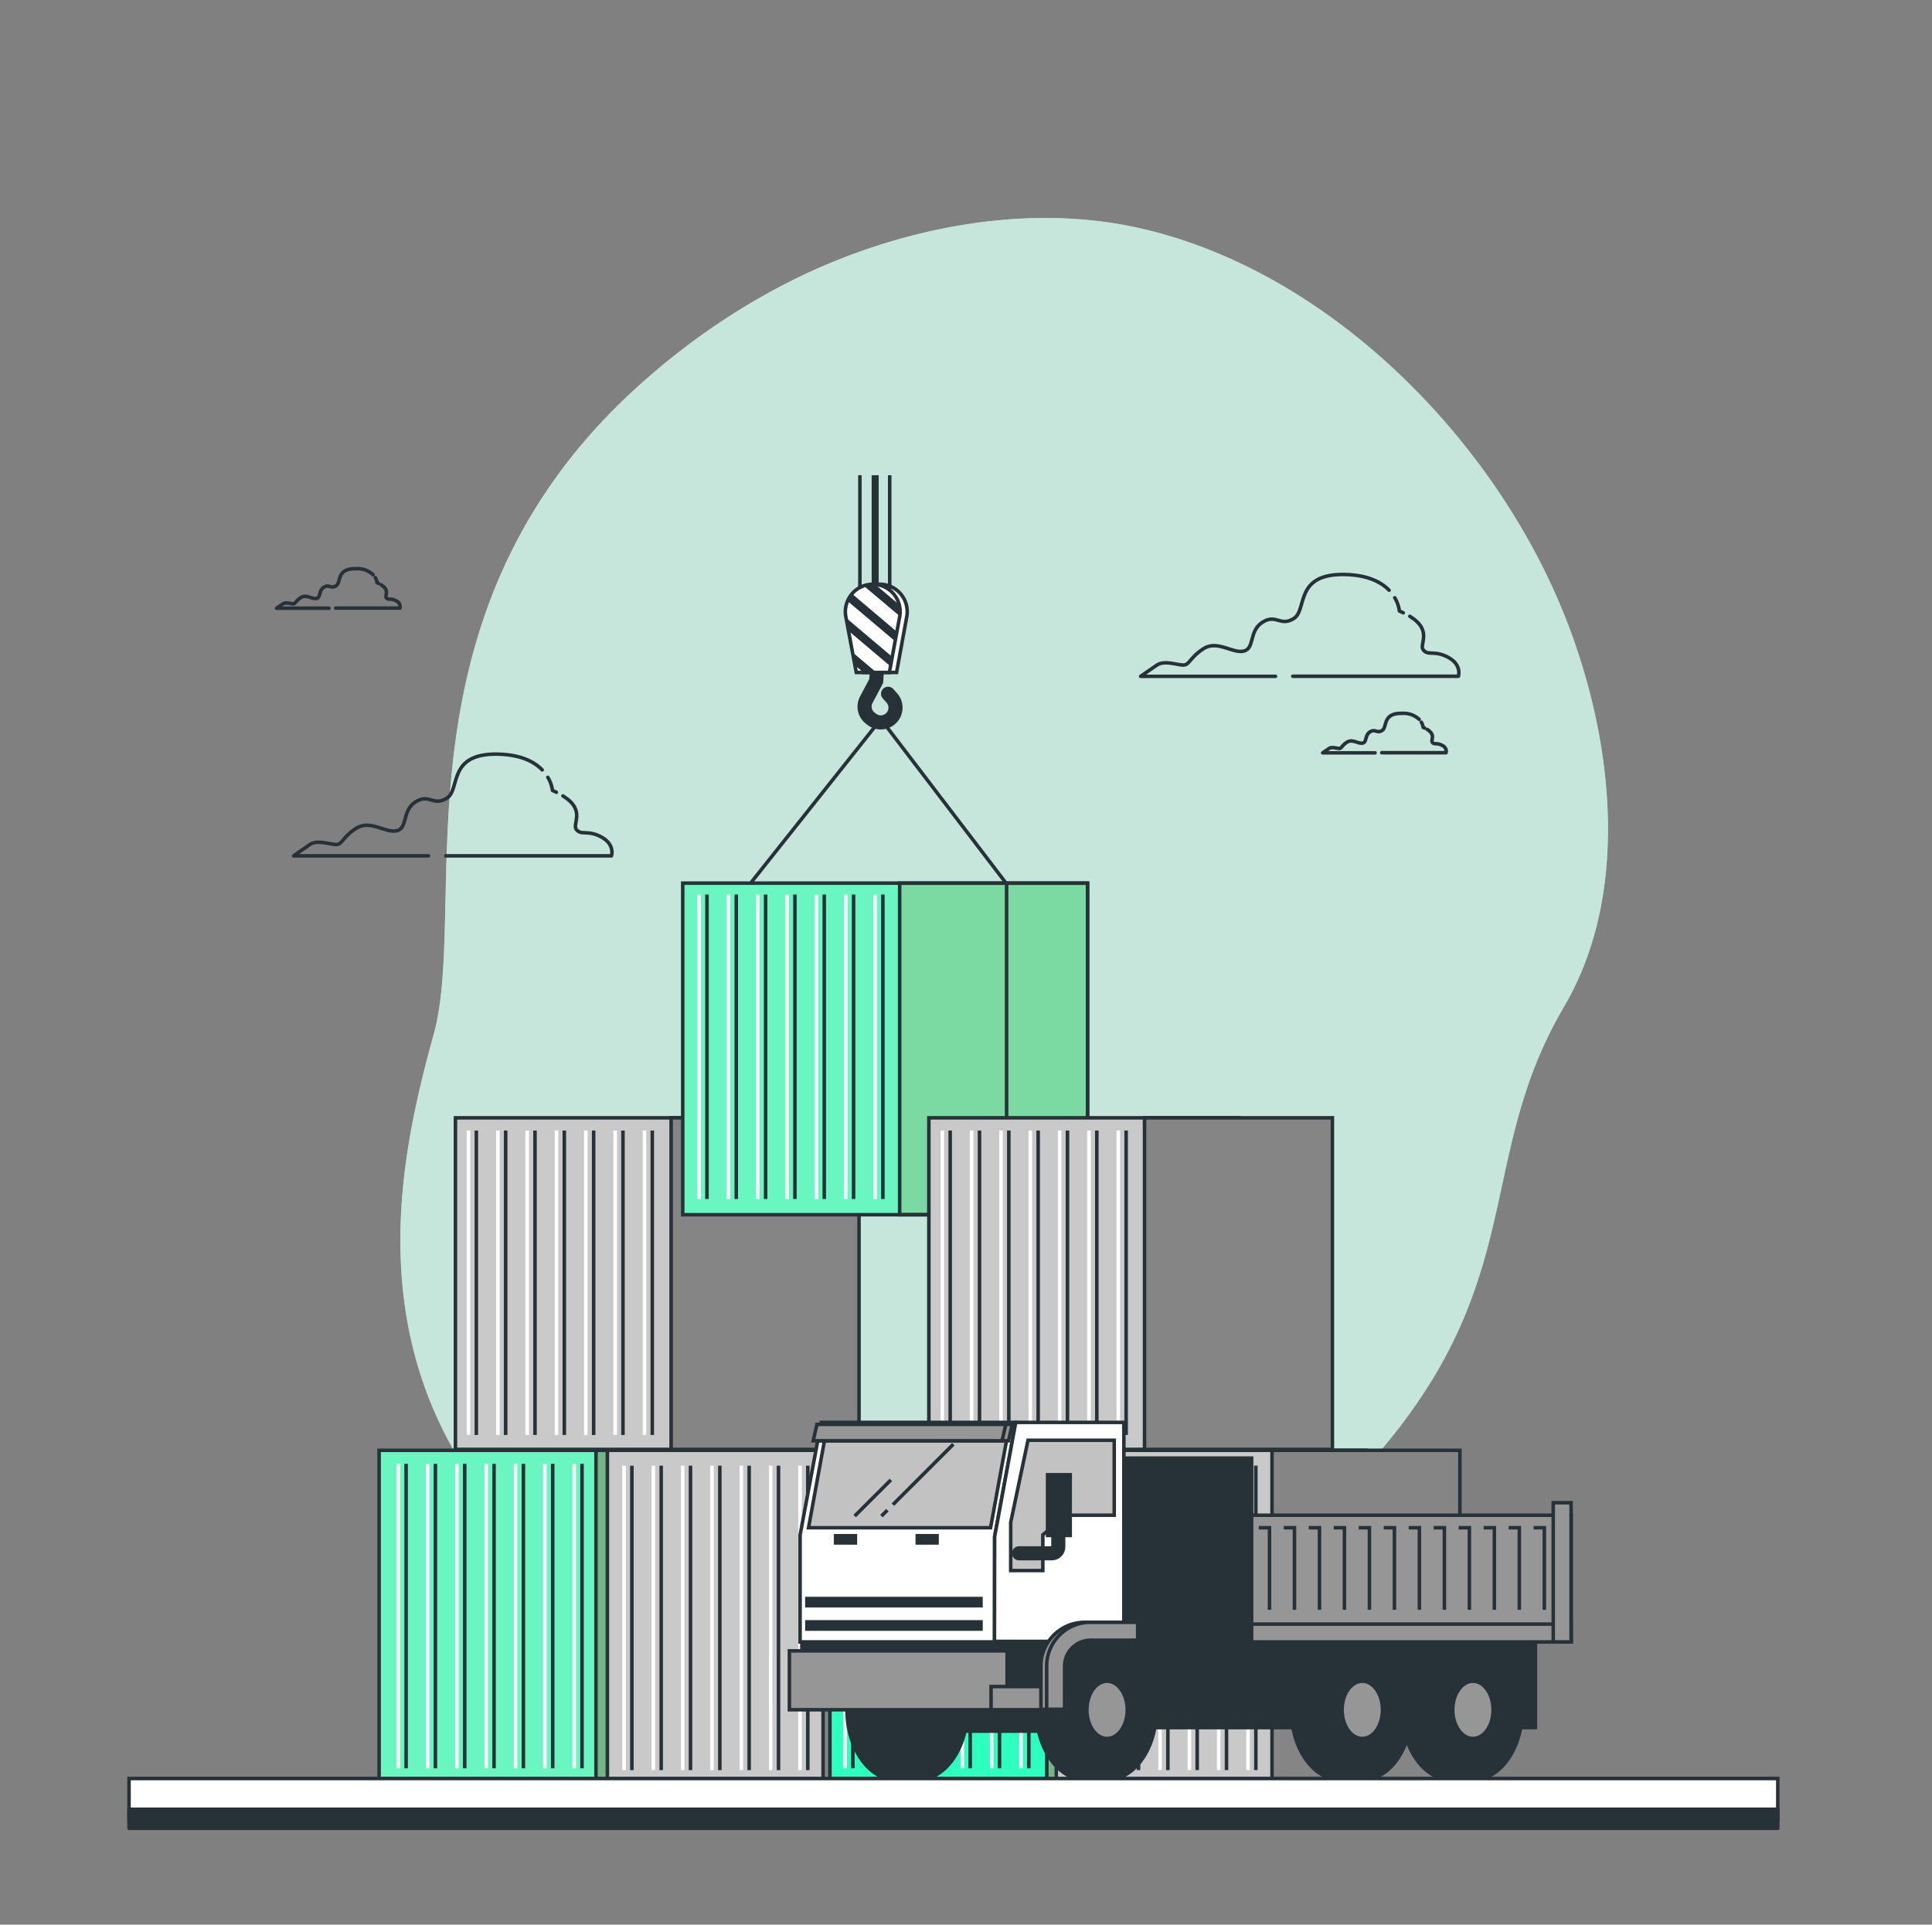 <svg xmlns="http://www.w3.org/2000/svg" width="548.331" height="546.249" viewBox="0 0 548.331 546.249"><rect x="0" y="0" width="548.331" height="546.249" fill="#808080" stroke="none"/><g id="Group_633" data-name="Group 633" transform="translate(-786 -1143.643)"><g id="Fitting_piece-bro" data-name="Fitting piece-bro" transform="translate(786 1143.643)"><g id="freepik--background-simple--inject-2" transform="translate(0 278.473) rotate(-43)" opacity="0.801"><path id="Path_6864" data-name="Path 6864" d="M386.836,71.416q-2.012-3.4-4.245-6.706c-19.669-29.16-53.523-49.1-86.843-58.074A196.761,196.761,0,0,0,251,.107C152.012-3.288,112.58,74.769,79.863,94.9S-3.194,149.4.159,221.544,55.533,361.614,156.205,365.858,263.592,324.729,319.8,308c37.2-11.1,63.668-48.608,76.571-83.269C414,177.452,413.169,116.093,386.836,71.416Z" transform="translate(0 0)" fill="#d8fff2"></path><path id="Path_6865" data-name="Path 6865" d="M386.836,71.416q-2.012-3.4-4.245-6.706c-19.669-29.16-53.523-49.1-86.843-58.074A196.761,196.761,0,0,0,251,.107C152.012-3.288,112.58,74.769,79.863,94.9S-3.194,149.4.159,221.544,55.533,361.614,156.205,365.858,263.592,324.729,319.8,308c37.2-11.1,63.668-48.608,76.571-83.269C414,177.452,413.169,116.093,386.836,71.416Z" transform="translate(0 0)" fill="#d8fff2" opacity="0.7"></path></g><g id="freepik--Clouds--inject-2" transform="translate(78.505 161.414)"><path id="Path_6867" data-name="Path 6867" d="M417.709,44.654c-2.156-2.241-5.942-4.3-12.411-4.465-14.618-.357-10.73,10.026-14.618,12.479s-4.992-1.426-8.913,1.07-2.139,7.487-5.34,8.2-7.487-3.234-11.409-.688-3.922,4.635-5.7,4.635-5.348-1.426-7.487,0-4.635,3.209-4.635,3.209h38.277" transform="translate(-101.967 -38.547)" fill="none" stroke="#263238" stroke-linecap="round" stroke-linejoin="round" stroke-width="1"></path><path id="Path_6868" data-name="Path 6868" d="M434.569,52.24c-.348-.17-.713-.34-1.1-.509a9.672,9.672,0,0,0-1.316-3.761" transform="translate(-114.804 -39.724)" fill="none" stroke="#263238" stroke-linecap="round" stroke-linejoin="round" stroke-width="1"></path><path id="Path_6869" data-name="Path 6869" d="M398.05,71.181h47.012s1.07-3.209-2.852-5.348-5.7-.357-7.122-2.139c-1.273-1.587,2.827-5.433-3.812-9.533" transform="translate(-109.651 -40.659)" fill="none" stroke="#263238" stroke-linecap="round" stroke-linejoin="round" stroke-width="1"></path><path id="Path_6870" data-name="Path 6870" d="M134.553,104.714c-2.156-2.241-5.942-4.3-12.411-4.465-14.618-.357-10.7,9.983-14.618,12.479s-4.992-1.426-8.914,1.07-2.139,7.487-5.34,8.2-7.487-3.209-11.443-.739-3.922,4.635-5.7,4.635-5.348-1.426-7.487,0S64,129.12,64,129.12h38.277" transform="translate(-59.178 -47.621)" fill="none" stroke="#263238" stroke-linecap="round" stroke-linejoin="round" stroke-width="1"></path><path id="Path_6871" data-name="Path 6871" d="M151.419,112.245c-.348-.17-.713-.34-1.1-.509A9.67,9.67,0,0,0,149,108" transform="translate(-72.021 -48.794)" fill="none" stroke="#263238" stroke-linecap="round" stroke-linejoin="round" stroke-width="1"></path><path id="Path_6872" data-name="Path 6872" d="M114.9,131.232h47.012s1.07-3.2-2.852-5.34-5.7-.357-7.122-2.139c-1.273-1.587,2.827-5.441-3.812-9.533" transform="translate(-66.869 -49.734)" fill="none" stroke="#263238" stroke-linecap="round" stroke-linejoin="round" stroke-width="1"></path><path id="Path_6873" data-name="Path 6873" d="M85.7,39.957a6.449,6.449,0,0,0-4.822-1.7C75.2,38.124,76.724,42.13,75.2,43.1s-1.936-.552-3.464.416-.849,2.912-2.071,3.183-2.9-1.239-4.431-.272-1.52,1.8-2.216,1.8-2.071-.56-2.9,0-1.8,1.239-1.8,1.239H73.176" transform="translate(-58.32 -38.256)" fill="none" stroke="#263238" stroke-linecap="round" stroke-linejoin="round" stroke-width="1"></path><path id="Path_6874" data-name="Path 6874" d="M92.242,42.885c-.136-.068-.28-.136-.433-.2a3.616,3.616,0,0,0-.509-1.46" transform="translate(-63.303 -38.705)" fill="none" stroke="#263238" stroke-linecap="round" stroke-linejoin="round" stroke-width="1"></path><path id="Path_6875" data-name="Path 6875" d="M78.07,50.244H96.313a1.783,1.783,0,0,0-1.1-2.054c-1.52-.849-2.216-.144-2.767-.849s1.1-2.114-1.477-3.7" transform="translate(-61.304 -39.07)" fill="none" stroke="#263238" stroke-linecap="round" stroke-linejoin="round" stroke-width="1"></path><path id="Path_6876" data-name="Path 6876" d="M435.437,88.317a6.449,6.449,0,0,0-4.822-1.7c-5.671-.136-4.151,3.871-5.671,4.839s-1.935-.552-3.455.416-.849,2.912-2.08,3.183-2.9-1.239-4.431-.272-1.52,1.8-2.216,1.8-2.071-.56-2.9,0-1.8,1.239-1.8,1.239h14.864" transform="translate(-111.164 -45.563)" fill="none" stroke="#263238" stroke-linecap="round" stroke-linejoin="round" stroke-width="1"></path><path id="Path_6877" data-name="Path 6877" d="M441.982,91.245c-.136-.068-.28-.136-.433-.2a3.616,3.616,0,0,0-.509-1.46" transform="translate(-116.147 -46.012)" fill="none" stroke="#263238" stroke-linecap="round" stroke-linejoin="round" stroke-width="1"></path><path id="Path_6878" data-name="Path 6878" d="M427.81,98.6h18.251a1.791,1.791,0,0,0-1.112-2.071c-1.52-.849-2.216-.144-2.767-.849s1.07-2.1-1.477-3.684" transform="translate(-114.148 -46.376)" fill="none" stroke="#263238" stroke-linecap="round" stroke-linejoin="round" stroke-width="1"></path></g><g id="freepik--cargo-1--inject-2" transform="translate(107.589 317.259)"><rect id="Rectangle_1062" data-name="Rectangle 1062" width="87.879" height="94.11" transform="translate(21.673)" fill="#c9c9c9" stroke="#263238" stroke-miterlimit="10" stroke-width="1"></rect><line id="Line_251" data-name="Line 251" y2="86.41" transform="translate(27.606 3.608)" fill="none" stroke="#263238" stroke-miterlimit="10" stroke-width="1"></line><line id="Line_252" data-name="Line 252" y2="86.41" transform="translate(25.391 3.608)" fill="none" stroke="#fff" stroke-miterlimit="10" stroke-width="1"></line><line id="Line_253" data-name="Line 253" y2="86.41" transform="translate(35.926 3.608)" fill="none" stroke="#263238" stroke-miterlimit="10" stroke-width="1"></line><line id="Line_254" data-name="Line 254" y2="86.41" transform="translate(33.71 3.608)" fill="none" stroke="#fff" stroke-miterlimit="10" stroke-width="1"></line><line id="Line_255" data-name="Line 255" y2="86.41" transform="translate(44.253 3.608)" fill="none" stroke="#263238" stroke-miterlimit="10" stroke-width="1"></line><line id="Line_256" data-name="Line 256" y2="86.41" transform="translate(42.029 3.608)" fill="none" stroke="#fff" stroke-miterlimit="10" stroke-width="1"></line><line id="Line_257" data-name="Line 257" y2="86.41" transform="translate(52.573 3.608)" fill="none" stroke="#263238" stroke-miterlimit="10" stroke-width="1"></line><line id="Line_258" data-name="Line 258" y2="86.41" transform="translate(50.357 3.608)" fill="none" stroke="#fff" stroke-miterlimit="10" stroke-width="1"></line><line id="Line_259" data-name="Line 259" y2="86.41" transform="translate(60.9 3.608)" fill="none" stroke="#263238" stroke-miterlimit="10" stroke-width="1"></line><line id="Line_260" data-name="Line 260" y2="86.41" transform="translate(58.676 3.608)" fill="none" stroke="#fff" stroke-miterlimit="10" stroke-width="1"></line><line id="Line_261" data-name="Line 261" y2="86.41" transform="translate(69.22 3.608)" fill="none" stroke="#263238" stroke-miterlimit="10" stroke-width="1"></line><line id="Line_262" data-name="Line 262" y2="86.41" transform="translate(67.004 3.608)" fill="none" stroke="#fff" stroke-miterlimit="10" stroke-width="1"></line><line id="Line_263" data-name="Line 263" y2="86.41" transform="translate(77.539 3.608)" fill="none" stroke="#263238" stroke-miterlimit="10" stroke-width="1"></line><line id="Line_264" data-name="Line 264" y2="86.41" transform="translate(75.323 3.608)" fill="none" stroke="#fff" stroke-miterlimit="10" stroke-width="1"></line><rect id="Rectangle_1063" data-name="Rectangle 1063" width="53.328" height="94.11" transform="translate(82.887)" fill="#858585" stroke="#263238" stroke-miterlimit="10" stroke-width="1"></rect><rect id="Rectangle_1064" data-name="Rectangle 1064" width="87.879" height="94.11" transform="translate(0.348 94.373)" fill="#69f6c1"></rect><rect id="Rectangle_1065" data-name="Rectangle 1065" width="53.328" height="94.11" transform="translate(61.563 94.373)" fill="#92e3a9"></rect><rect id="Rectangle_1066" data-name="Rectangle 1066" width="53.328" height="94.11" transform="translate(61.563 94.373)" opacity="0.2"></rect><rect id="Rectangle_1067" data-name="Rectangle 1067" width="114.891" height="94.11" transform="translate(0 94.373)" fill="none" stroke="#263238" stroke-miterlimit="10" stroke-width="1"></rect><rect id="Rectangle_1068" data-name="Rectangle 1068" width="53.328" height="94.11" transform="translate(61.563 94.373)" fill="none" stroke="#263238" stroke-miterlimit="10" stroke-width="1"></rect><line id="Line_265" data-name="Line 265" y2="86.419" transform="translate(7.666 98.201)" fill="none" stroke="#263238" stroke-miterlimit="10" stroke-width="1"></line><line id="Line_266" data-name="Line 266" y2="86.419" transform="translate(5.45 98.201)" fill="none" stroke="#fff" stroke-miterlimit="10" stroke-width="1"></line><line id="Line_267" data-name="Line 267" y2="86.419" transform="translate(15.985 98.201)" fill="none" stroke="#263238" stroke-miterlimit="10" stroke-width="1"></line><line id="Line_268" data-name="Line 268" y2="86.419" transform="translate(13.769 98.201)" fill="none" stroke="#fff" stroke-miterlimit="10" stroke-width="1"></line><line id="Line_269" data-name="Line 269" y2="86.419" transform="translate(24.313 98.201)" fill="none" stroke="#263238" stroke-miterlimit="10" stroke-width="1"></line><line id="Line_270" data-name="Line 270" y2="86.419" transform="translate(22.089 98.201)" fill="none" stroke="#fff" stroke-miterlimit="10" stroke-width="1"></line><line id="Line_271" data-name="Line 271" y2="86.419" transform="translate(32.632 98.201)" fill="none" stroke="#263238" stroke-miterlimit="10" stroke-width="1"></line><line id="Line_272" data-name="Line 272" y2="86.419" transform="translate(30.416 98.201)" fill="none" stroke="#fff" stroke-miterlimit="10" stroke-width="1"></line><line id="Line_273" data-name="Line 273" y2="86.419" transform="translate(40.96 98.201)" fill="none" stroke="#263238" stroke-miterlimit="10" stroke-width="1"></line><line id="Line_274" data-name="Line 274" y2="86.419" transform="translate(38.736 98.201)" fill="none" stroke="#fff" stroke-miterlimit="10" stroke-width="1"></line><line id="Line_275" data-name="Line 275" y2="86.419" transform="translate(49.279 98.201)" fill="none" stroke="#263238" stroke-miterlimit="10" stroke-width="1"></line><line id="Line_276" data-name="Line 276" y2="86.419" transform="translate(47.063 98.201)" fill="none" stroke="#fff" stroke-miterlimit="10" stroke-width="1"></line><line id="Line_277" data-name="Line 277" y2="86.419" transform="translate(57.598 98.201)" fill="none" stroke="#263238" stroke-miterlimit="10" stroke-width="1"></line><line id="Line_278" data-name="Line 278" y2="86.419" transform="translate(55.383 98.201)" fill="none" stroke="#fff" stroke-miterlimit="10" stroke-width="1"></line><rect id="Rectangle_1069" data-name="Rectangle 1069" width="87.879" height="94.11" transform="translate(64.797 94.373)" fill="#c9c9c9" stroke="#263238" stroke-miterlimit="10" stroke-width="1"></rect><rect id="Rectangle_1070" data-name="Rectangle 1070" width="53.328" height="94.11" transform="translate(126.012 94.373)" fill="#858585" stroke="#263238" stroke-miterlimit="10" stroke-width="1"></rect><line id="Line_279" data-name="Line 279" y2="86.41" transform="translate(71.75 98.736)" fill="none" stroke="#263238" stroke-miterlimit="10" stroke-width="1"></line><line id="Line_280" data-name="Line 280" y2="86.41" transform="translate(69.525 98.736)" fill="none" stroke="#fff" stroke-miterlimit="10" stroke-width="1"></line><line id="Line_281" data-name="Line 281" y2="86.41" transform="translate(80.069 98.736)" fill="none" stroke="#263238" stroke-miterlimit="10" stroke-width="1"></line><line id="Line_282" data-name="Line 282" y2="86.41" transform="translate(77.853 98.736)" fill="none" stroke="#fff" stroke-miterlimit="10" stroke-width="1"></line><line id="Line_283" data-name="Line 283" y2="86.41" transform="translate(88.388 98.736)" fill="none" stroke="#263238" stroke-miterlimit="10" stroke-width="1"></line><line id="Line_284" data-name="Line 284" y2="86.41" transform="translate(86.172 98.736)" fill="none" stroke="#fff" stroke-miterlimit="10" stroke-width="1"></line><line id="Line_285" data-name="Line 285" y2="86.41" transform="translate(96.716 98.736)" fill="none" stroke="#263238" stroke-miterlimit="10" stroke-width="1"></line><line id="Line_286" data-name="Line 286" y2="86.41" transform="translate(94.492 98.736)" fill="none" stroke="#fff" stroke-miterlimit="10" stroke-width="1"></line><line id="Line_287" data-name="Line 287" y2="86.41" transform="translate(105.035 98.736)" fill="none" stroke="#263238" stroke-miterlimit="10" stroke-width="1"></line><line id="Line_288" data-name="Line 288" y2="86.41" transform="translate(102.819 98.736)" fill="none" stroke="#fff" stroke-miterlimit="10" stroke-width="1"></line><line id="Line_289" data-name="Line 289" y2="86.41" transform="translate(113.363 98.736)" fill="none" stroke="#263238" stroke-miterlimit="10" stroke-width="1"></line><line id="Line_290" data-name="Line 290" y2="86.41" transform="translate(111.139 98.736)" fill="none" stroke="#fff" stroke-miterlimit="10" stroke-width="1"></line><line id="Line_291" data-name="Line 291" y2="86.41" transform="translate(121.682 98.736)" fill="none" stroke="#263238" stroke-miterlimit="10" stroke-width="1"></line><line id="Line_292" data-name="Line 292" y2="86.41" transform="translate(119.466 98.736)" fill="none" stroke="#fff" stroke-miterlimit="10" stroke-width="1"></line><rect id="Rectangle_1071" data-name="Rectangle 1071" width="87.879" height="94.11" transform="translate(128.304 94.373)" fill="#2cffc0"></rect><rect id="Rectangle_1072" data-name="Rectangle 1072" width="53.328" height="94.11" transform="translate(189.518 94.373)" fill="#92e3a9"></rect><rect id="Rectangle_1073" data-name="Rectangle 1073" width="53.328" height="94.11" transform="translate(189.518 94.373)" opacity="0.2"></rect><rect id="Rectangle_1074" data-name="Rectangle 1074" width="114.891" height="94.11" transform="translate(127.956 94.373)" fill="none" stroke="#263238" stroke-miterlimit="10" stroke-width="1"></rect><rect id="Rectangle_1075" data-name="Rectangle 1075" width="53.328" height="94.11" transform="translate(189.518 94.373)" fill="none" stroke="#263238" stroke-miterlimit="10" stroke-width="1"></rect><line id="Line_293" data-name="Line 293" y2="86.419" transform="translate(134.475 98.201)" fill="none" stroke="#263238" stroke-miterlimit="10" stroke-width="1"></line><line id="Line_294" data-name="Line 294" y2="86.419" transform="translate(132.251 98.201)" fill="none" stroke="#fff" stroke-miterlimit="10" stroke-width="1"></line><line id="Line_295" data-name="Line 295" y2="86.419" transform="translate(142.794 98.201)" fill="none" stroke="#263238" stroke-miterlimit="10" stroke-width="1"></line><line id="Line_296" data-name="Line 296" y2="86.419" transform="translate(140.579 98.201)" fill="none" stroke="#fff" stroke-miterlimit="10" stroke-width="1"></line><line id="Line_297" data-name="Line 297" y2="86.419" transform="translate(151.122 98.201)" fill="none" stroke="#263238" stroke-miterlimit="10" stroke-width="1"></line><line id="Line_298" data-name="Line 298" y2="86.419" transform="translate(148.898 98.201)" fill="none" stroke="#fff" stroke-miterlimit="10" stroke-width="1"></line><line id="Line_299" data-name="Line 299" y2="86.419" transform="translate(159.441 98.201)" fill="none" stroke="#263238" stroke-miterlimit="10" stroke-width="1"></line><line id="Line_300" data-name="Line 300" y2="86.419" transform="translate(157.226 98.201)" fill="none" stroke="#fff" stroke-miterlimit="10" stroke-width="1"></line><line id="Line_301" data-name="Line 301" y2="86.419" transform="translate(167.769 98.201)" fill="none" stroke="#263238" stroke-miterlimit="10" stroke-width="1"></line><line id="Line_302" data-name="Line 302" y2="86.419" transform="translate(165.545 98.201)" fill="none" stroke="#fff" stroke-miterlimit="10" stroke-width="1"></line><line id="Line_303" data-name="Line 303" y2="86.419" transform="translate(176.089 98.201)" fill="none" stroke="#263238" stroke-miterlimit="10" stroke-width="1"></line><line id="Line_304" data-name="Line 304" y2="86.419" transform="translate(173.864 98.201)" fill="none" stroke="#fff" stroke-miterlimit="10" stroke-width="1"></line><line id="Line_305" data-name="Line 305" y2="86.419" transform="translate(184.408 98.201)" fill="none" stroke="#263238" stroke-miterlimit="10" stroke-width="1"></line><line id="Line_306" data-name="Line 306" y2="86.419" transform="translate(182.192 98.201)" fill="none" stroke="#fff" stroke-miterlimit="10" stroke-width="1"></line><rect id="Rectangle_1076" data-name="Rectangle 1076" width="87.879" height="94.11" transform="translate(192.209 94.373)" fill="#c9c9c9" stroke="#263238" stroke-miterlimit="10" stroke-width="1"></rect><line id="Line_307" data-name="Line 307" y2="86.419" transform="translate(198.899 98.711)" fill="none" stroke="#263238" stroke-miterlimit="10" stroke-width="1"></line><line id="Line_308" data-name="Line 308" y2="86.419" transform="translate(196.683 98.711)" fill="none" stroke="#fff" stroke-miterlimit="10" stroke-width="1"></line><line id="Line_309" data-name="Line 309" y2="86.419" transform="translate(207.226 98.711)" fill="none" stroke="#263238" stroke-miterlimit="10" stroke-width="1"></line><line id="Line_310" data-name="Line 310" y2="86.419" transform="translate(205.002 98.711)" fill="none" stroke="#fff" stroke-miterlimit="10" stroke-width="1"></line><line id="Line_311" data-name="Line 311" y2="86.419" transform="translate(215.546 98.711)" fill="none" stroke="#263238" stroke-miterlimit="10" stroke-width="1"></line><line id="Line_312" data-name="Line 312" y2="86.419" transform="translate(213.33 98.711)" fill="none" stroke="#fff" stroke-miterlimit="10" stroke-width="1"></line><line id="Line_313" data-name="Line 313" y2="86.419" transform="translate(223.873 98.711)" fill="none" stroke="#263238" stroke-miterlimit="10" stroke-width="1"></line><line id="Line_314" data-name="Line 314" y2="86.419" transform="translate(221.649 98.711)" fill="none" stroke="#fff" stroke-miterlimit="10" stroke-width="1"></line><line id="Line_315" data-name="Line 315" y2="86.419" transform="translate(232.193 98.711)" fill="none" stroke="#263238" stroke-miterlimit="10" stroke-width="1"></line><line id="Line_316" data-name="Line 316" y2="86.419" transform="translate(229.977 98.711)" fill="none" stroke="#fff" stroke-miterlimit="10" stroke-width="1"></line><line id="Line_317" data-name="Line 317" y2="86.419" transform="translate(240.512 98.711)" fill="none" stroke="#263238" stroke-miterlimit="10" stroke-width="1"></line><line id="Line_318" data-name="Line 318" y2="86.419" transform="translate(238.296 98.711)" fill="none" stroke="#fff" stroke-miterlimit="10" stroke-width="1"></line><line id="Line_319" data-name="Line 319" y2="86.419" transform="translate(248.84 98.711)" fill="none" stroke="#263238" stroke-miterlimit="10" stroke-width="1"></line><line id="Line_320" data-name="Line 320" y2="86.419" transform="translate(246.616 98.711)" fill="none" stroke="#fff" stroke-miterlimit="10" stroke-width="1"></line><rect id="Rectangle_1077" data-name="Rectangle 1077" width="53.328" height="94.11" transform="translate(253.424 94.373)" fill="#858585" stroke="#263238" stroke-miterlimit="10" stroke-width="1"></rect></g><g id="freepik--cargo-2--inject-2" transform="translate(193.77 134.88)"><rect id="Rectangle_1078" data-name="Rectangle 1078" width="87.879" height="94.11" transform="translate(0.357 115.774)" fill="#69f6c1"></rect><rect id="Rectangle_1079" data-name="Rectangle 1079" width="53.328" height="94.11" transform="translate(61.571 115.774)" fill="#92e3a9"></rect><rect id="Rectangle_1080" data-name="Rectangle 1080" width="53.328" height="94.11" transform="translate(61.571 115.774)" fill="#1cb487" opacity="0.2"></rect><rect id="Rectangle_1081" data-name="Rectangle 1081" width="114.891" height="94.11" transform="translate(0 115.774)" fill="none" stroke="#263238" stroke-miterlimit="10" stroke-width="1"></rect><rect id="Rectangle_1082" data-name="Rectangle 1082" width="53.328" height="94.11" transform="translate(61.571 115.774)" fill="none" stroke="#263238" stroke-miterlimit="10" stroke-width="1"></rect><line id="Line_321" data-name="Line 321" y2="86.419" transform="translate(6.876 119)" fill="none" stroke="#263238" stroke-miterlimit="10" stroke-width="1"></line><line id="Line_322" data-name="Line 322" y2="86.419" transform="translate(4.66 119)" fill="none" stroke="#fff" stroke-miterlimit="10" stroke-width="1"></line><line id="Line_323" data-name="Line 323" y2="86.419" transform="translate(15.195 119)" fill="none" stroke="#263238" stroke-miterlimit="10" stroke-width="1"></line><line id="Line_324" data-name="Line 324" y2="86.419" transform="translate(12.98 119)" fill="none" stroke="#fff" stroke-miterlimit="10" stroke-width="1"></line><line id="Line_325" data-name="Line 325" y2="86.419" transform="translate(23.523 119)" fill="none" stroke="#263238" stroke-miterlimit="10" stroke-width="1"></line><line id="Line_326" data-name="Line 326" y2="86.419" transform="translate(21.299 119)" fill="none" stroke="#fff" stroke-miterlimit="10" stroke-width="1"></line><line id="Line_327" data-name="Line 327" y2="86.419" transform="translate(31.842 119)" fill="none" stroke="#263238" stroke-miterlimit="10" stroke-width="1"></line><line id="Line_328" data-name="Line 328" y2="86.419" transform="translate(29.627 119)" fill="none" stroke="#fff" stroke-miterlimit="10" stroke-width="1"></line><line id="Line_329" data-name="Line 329" y2="86.419" transform="translate(40.17 119)" fill="none" stroke="#263238" stroke-miterlimit="10" stroke-width="1"></line><line id="Line_330" data-name="Line 330" y2="86.419" transform="translate(37.946 119)" fill="none" stroke="#fff" stroke-miterlimit="10" stroke-width="1"></line><line id="Line_331" data-name="Line 331" y2="86.419" transform="translate(48.489 119)" fill="none" stroke="#263238" stroke-miterlimit="10" stroke-width="1"></line><line id="Line_332" data-name="Line 332" y2="86.419" transform="translate(46.274 119)" fill="none" stroke="#fff" stroke-miterlimit="10" stroke-width="1"></line><line id="Line_333" data-name="Line 333" y2="86.419" transform="translate(56.809 119)" fill="none" stroke="#263238" stroke-miterlimit="10" stroke-width="1"></line><line id="Line_334" data-name="Line 334" y2="86.419" transform="translate(54.593 119)" fill="none" stroke="#fff" stroke-miterlimit="10" stroke-width="1"></line><path id="Path_6879" data-name="Path 6879" d="M217.01,134.861,253.8,88.57l35.679,46.741v92.607" transform="translate(-197.562 -19.325)" fill="none" stroke="#263238" stroke-miterlimit="10" stroke-width="1"></path><path id="Path_6880" data-name="Path 6880" d="M258.465,70.51,258.2,75l-2.818,5.306a4.16,4.16,0,0,0,1.188,5.289l.441.331a4.16,4.16,0,0,0,5.238-.221h0a4.16,4.16,0,0,0,.34-5.942l-1.019-1.138" transform="translate(-203.286 -16.596)" fill="none" stroke="#263238" stroke-linecap="round" stroke-miterlimit="10" stroke-width="4"></path><path id="Path_6881" data-name="Path 6881" d="M263.362,68.484h-9.389l-3-15.807a7.793,7.793,0,0,1,7.64-9.228h0a7.793,7.793,0,0,1,7.64,9.228Z" transform="translate(-202.674 -12.507)" fill="#fff" stroke="#263238" stroke-miterlimit="10" stroke-width="1"></path><path id="Path_6882" data-name="Path 6882" d="M260.958,68.484h-9.389l-2.963-15.807a7.793,7.793,0,0,1,7.64-9.228h0a7.793,7.793,0,0,1,7.64,9.228Z" transform="translate(-202.315 -12.507)" fill="#fff" stroke="#263238" stroke-miterlimit="10" stroke-width="1"></path><path id="Path_6883" data-name="Path 6883" d="M249.2,48.7l13.523,11.426.5-2.691L250.49,46.65A7.7,7.7,0,0,0,249.2,48.7Z" transform="translate(-202.425 -12.991)" fill="#263238"></path><path id="Path_6884" data-name="Path 6884" d="M264.871,52.531a7.785,7.785,0,0,0-.136-3.234l-6.868-5.8a5.943,5.943,0,0,0-.671,0,7.691,7.691,0,0,0-2.547.433Z" transform="translate(-203.249 -12.513)" fill="#263238"></path><path id="Path_6885" data-name="Path 6885" d="M257.633,71.92l-6.783-5.73.7,3.7,2.4,2.029Z" transform="translate(-202.675 -15.943)" fill="#263238"></path><path id="Path_6886" data-name="Path 6886" d="M249.386,58.361l11.927,10.077.5-2.683L248.69,54.66Z" transform="translate(-202.348 -14.201)" fill="#263238"></path><line id="Line_335" data-name="Line 335" y1="30.985" transform="translate(54.619)" fill="none" stroke="#263238" stroke-miterlimit="10" stroke-width="2"></line><line id="Line_336" data-name="Line 336" y1="32.258" transform="translate(50.281)" fill="none" stroke="#263238" stroke-miterlimit="10" stroke-width="1"></line><line id="Line_337" data-name="Line 337" y1="32.258" transform="translate(58.744)" fill="none" stroke="#263238" stroke-miterlimit="10" stroke-width="1"></line><rect id="Rectangle_1083" data-name="Rectangle 1083" width="87.879" height="94.11" transform="translate(69.856 182.379)" fill="#c9c9c9" stroke="#263238" stroke-miterlimit="10" stroke-width="1"></rect><line id="Line_338" data-name="Line 338" y2="86.41" transform="translate(75.909 185.987)" fill="none" stroke="#263238" stroke-miterlimit="10" stroke-width="1"></line><line id="Line_339" data-name="Line 339" y2="86.41" transform="translate(73.685 185.987)" fill="none" stroke="#fff" stroke-miterlimit="10" stroke-width="1"></line><line id="Line_340" data-name="Line 340" y2="86.41" transform="translate(84.228 185.987)" fill="none" stroke="#263238" stroke-miterlimit="10" stroke-width="1"></line><line id="Line_341" data-name="Line 341" y2="86.41" transform="translate(82.004 185.987)" fill="none" stroke="#fff" stroke-miterlimit="10" stroke-width="1"></line><line id="Line_342" data-name="Line 342" y2="86.41" transform="translate(92.548 185.987)" fill="none" stroke="#263238" stroke-miterlimit="10" stroke-width="1"></line><line id="Line_343" data-name="Line 343" y2="86.41" transform="translate(90.332 185.987)" fill="none" stroke="#fff" stroke-miterlimit="10" stroke-width="1"></line><line id="Line_344" data-name="Line 344" y2="86.41" transform="translate(100.875 185.987)" fill="none" stroke="#263238" stroke-miterlimit="10" stroke-width="1"></line><line id="Line_345" data-name="Line 345" y2="86.41" transform="translate(98.651 185.987)" fill="none" stroke="#fff" stroke-miterlimit="10" stroke-width="1"></line><line id="Line_346" data-name="Line 346" y2="86.41" transform="translate(109.195 185.987)" fill="none" stroke="#263238" stroke-miterlimit="10" stroke-width="1"></line><line id="Line_347" data-name="Line 347" y2="86.41" transform="translate(106.979 185.987)" fill="none" stroke="#fff" stroke-miterlimit="10" stroke-width="1"></line><line id="Line_348" data-name="Line 348" y2="86.41" transform="translate(117.522 185.987)" fill="none" stroke="#263238" stroke-miterlimit="10" stroke-width="1"></line><line id="Line_349" data-name="Line 349" y2="86.41" transform="translate(115.298 185.987)" fill="none" stroke="#fff" stroke-miterlimit="10" stroke-width="1"></line><line id="Line_350" data-name="Line 350" y2="86.41" transform="translate(125.842 185.987)" fill="none" stroke="#263238" stroke-miterlimit="10" stroke-width="1"></line><line id="Line_351" data-name="Line 351" y2="86.41" transform="translate(123.626 185.987)" fill="none" stroke="#fff" stroke-miterlimit="10" stroke-width="1"></line><rect id="Rectangle_1084" data-name="Rectangle 1084" width="53.328" height="94.11" transform="translate(131.063 182.379)" fill="#858585" stroke="#263238" stroke-miterlimit="10" stroke-width="1"></rect></g><g id="freepik--Truck--inject-2" transform="translate(224.042 403.712)"><rect id="Rectangle_1085" data-name="Rectangle 1085" width="118.533" height="24.313" transform="translate(93.201 62.301)" fill="#263238" stroke="#263238" stroke-miterlimit="10" stroke-width="1"></rect><ellipse id="Ellipse_119" data-name="Ellipse 119" cx="14.007" cy="19.864" rx="14.007" ry="19.864" transform="translate(179.993 61.715)" fill="#263238" stroke="#263238" stroke-miterlimit="10" stroke-width="1"></ellipse><path id="Path_6887" data-name="Path 6887" d="M461.916,424.606v-2.071a27.408,27.408,0,0,0,.722-6.29,27,27,0,0,0-.942-7.156v-1.7l-3.837-9.635-3.149-1.375H448.6c-7.742,0-14.007,8.9-14.007,19.873s6.265,19.864,14.007,19.864h6.112l3-4.771a19.888,19.888,0,0,0,2.547-4.066Z" transform="translate(-260.709 -334.664)" fill="#263238" stroke="#263238" stroke-miterlimit="10" stroke-width="1"></path><ellipse id="Ellipse_120" data-name="Ellipse 120" cx="5.73" cy="8.133" rx="5.73" ry="8.133" transform="translate(188.27 73.447)" fill="#969696" stroke="#263238" stroke-miterlimit="10" stroke-width="1"></ellipse><ellipse id="Ellipse_121" data-name="Ellipse 121" cx="14.007" cy="19.864" rx="14.007" ry="19.864" transform="translate(148.592 61.715)" fill="#263238" stroke="#263238" stroke-miterlimit="10" stroke-width="1"></ellipse><path id="Path_6888" data-name="Path 6888" d="M424.923,424.606v-2.071a27.709,27.709,0,0,0-.221-13.447v-1.7l-3.846-9.635-3.149-1.375h-6.121c-7.734,0-14.007,8.9-14.007,19.873s6.273,19.864,14.007,19.864h6.121l2.988-4.771a19.522,19.522,0,0,0,2.547-4.066Z" transform="translate(-255.117 -334.664)" fill="#263238" stroke="#263238" stroke-miterlimit="10" stroke-width="1"></path><ellipse id="Ellipse_122" data-name="Ellipse 122" cx="5.73" cy="8.133" rx="5.73" ry="8.133" transform="translate(156.869 73.447)" fill="#969696" stroke="#263238" stroke-miterlimit="10" stroke-width="1"></ellipse><rect id="Rectangle_1086" data-name="Rectangle 1086" width="91.682" height="35.96" transform="translate(130.18 26.342)" fill="#969696" stroke="#263238" stroke-miterlimit="10" stroke-width="1"></rect><rect id="Rectangle_1087" data-name="Rectangle 1087" width="91.682" height="5.068" transform="translate(130.18 57.242)" fill="#969696" stroke="#263238" stroke-miterlimit="10" stroke-width="1"></rect><rect id="Rectangle_1088" data-name="Rectangle 1088" width="5.068" height="39.508" transform="translate(216.794 22.793)" fill="#969696" stroke="#263238" stroke-miterlimit="10" stroke-width="1"></rect><rect id="Rectangle_1089" data-name="Rectangle 1089" width="40.017" height="63.32" transform="translate(91.172 10.136)" fill="#263238" stroke="#263238" stroke-miterlimit="10" stroke-width="1"></rect><rect id="Rectangle_1090" data-name="Rectangle 1090" width="36.469" height="11.647" transform="translate(36.978 75.977)" fill="#263238" stroke="#263238" stroke-miterlimit="10" stroke-width="1"></rect><rect id="Rectangle_1091" data-name="Rectangle 1091" width="89.653" height="21.274" transform="translate(3.548 58.761)" fill="#263238" stroke="#263238" stroke-miterlimit="10" stroke-width="1"></rect><ellipse id="Ellipse_123" data-name="Ellipse 123" cx="14.007" cy="19.864" rx="14.007" ry="19.864" transform="translate(76.155 61.715)" fill="#263238" stroke="#263238" stroke-miterlimit="10" stroke-width="1"></ellipse><path id="Path_6889" data-name="Path 6889" d="M339.6,424.6v-2.071a27.411,27.411,0,0,0,.722-6.29,27,27,0,0,0-.942-7.156v-1.7l-3.837-9.635-3.124-1.384h-6.112c-7.742,0-14.015,8.9-14.015,19.873s6.273,19.864,14.015,19.864h6.112l3-4.771a20.257,20.257,0,0,0,2.547-4.066Z" transform="translate(-242.23 -334.663)" fill="#263238" stroke="#263238" stroke-miterlimit="10" stroke-width="1"></path><ellipse id="Ellipse_124" data-name="Ellipse 124" cx="5.73" cy="8.133" rx="5.73" ry="8.133" transform="translate(84.432 73.447)" fill="#969696" stroke="#263238" stroke-miterlimit="10" stroke-width="1"></ellipse><ellipse id="Ellipse_125" data-name="Ellipse 125" cx="14.007" cy="19.864" rx="14.007" ry="19.864" transform="translate(22.462 61.715)" fill="#263238" stroke="#263238" stroke-miterlimit="10" stroke-width="1"></ellipse><path id="Path_6890" data-name="Path 6890" d="M276.346,424.606v-2.071a27.416,27.416,0,0,0,.722-6.29,26.994,26.994,0,0,0-.942-7.156v-1.7l-3.837-9.635-3.15-1.375h-6.112c-7.742,0-14.007,8.9-14.007,19.873s6.265,19.864,14.007,19.864h6.112l3-4.771a19.888,19.888,0,0,0,2.547-4.066Z" transform="translate(-232.67 -334.664)" fill="#263238" stroke="#263238" stroke-miterlimit="10" stroke-width="1"></path><path id="Path_6891" data-name="Path 6891" d="M233.34,385.981h55.213V356.1l5.985-32.42H239.325l-5.985,31.944Z" transform="translate(-230.301 -323.68)" fill="#fff" stroke="#263238" stroke-miterlimit="10" stroke-width="1"></path><path id="Path_6892" data-name="Path 6892" d="M304.356,323.68h30.688v62.148H298.32l.051-29.729Z" transform="translate(-240.119 -323.68)" fill="#fff" stroke="#263238" stroke-miterlimit="10" stroke-width="1"></path><path id="Path_6893" data-name="Path 6893" d="M308.657,329.65h24.474v21.274H319.455l-6.587,5.569v10.136H303.75V352.952Z" transform="translate(-240.939 -324.582)" fill="#c2c2c2" stroke="#263238" stroke-miterlimit="10" stroke-width="1"></path><rect id="Rectangle_1092" data-name="Rectangle 1092" width="6.418" height="17.224" transform="translate(73.278 14.856)" fill="#263238" stroke="#263238" stroke-miterlimit="10" stroke-width="1"></rect><path id="Path_6894" data-name="Path 6894" d="M317.676,361.87v2.869a1.859,1.859,0,0,1-1.859,1.859H306.53" transform="translate(-241.359 -329.45)" fill="none" stroke="#263238" stroke-linecap="round" stroke-miterlimit="10" stroke-width="4"></path><path id="Path_6895" data-name="Path 6895" d="M240.795,329.05l-4.635,25.331h51.664l4.635-25.331Z" transform="translate(-230.727 -324.491)" fill="#c2c2c2" stroke="#263238" stroke-miterlimit="10" stroke-width="1"></path><line id="Line_352" data-name="Line 352" x1="1.689" y2="1.689" transform="translate(26.129 24.89)" fill="none" stroke="#263238" stroke-miterlimit="10" stroke-width="1"></line><line id="Line_353" data-name="Line 353" x1="17.165" y2="17.156" transform="translate(29.364 6.189)" fill="none" stroke="#263238" stroke-miterlimit="10" stroke-width="1"></line><line id="Line_354" data-name="Line 354" x1="10.272" y2="10.263" transform="translate(18.532 16.316)" fill="none" stroke="#263238" stroke-miterlimit="10" stroke-width="1"></line><path id="Path_6896" data-name="Path 6896" d="M293.48,328.99h-53.6l1.053-4.661h53.6Z" transform="translate(-231.289 -323.778)" fill="#969696" stroke="#263238" stroke-miterlimit="10" stroke-width="1"></path><path id="Path_6897" data-name="Path 6897" d="M291.338,328.99H237.73l1.061-4.661h53.6Z" transform="translate(-230.964 -323.778)" fill="#969696" stroke="#263238" stroke-miterlimit="10" stroke-width="1"></path><rect id="Rectangle_1093" data-name="Rectangle 1093" width="61.8" height="16.715" transform="translate(0 64.839)" fill="#969696" stroke="#263238" stroke-miterlimit="10" stroke-width="1"></rect><rect id="Rectangle_1094" data-name="Rectangle 1094" width="21.783" height="6.588" transform="translate(57.233 74.967)" fill="#969696" stroke="#263238" stroke-miterlimit="10" stroke-width="1"></rect><path id="Path_6898" data-name="Path 6898" d="M318.953,415.2H313.86V402.921a12.428,12.428,0,0,1,12.411-12.411h13.421V395.6H326.3a7.352,7.352,0,0,0-7.343,7.343Z" transform="translate(-242.467 -333.778)" fill="#969696" stroke="#263238" stroke-miterlimit="10" stroke-width="1"></path><path id="Path_6899" data-name="Path 6899" d="M320.863,415.2H315.77V402.921a12.419,12.419,0,0,1,12.411-12.411H341.6V395.6H328.215a7.36,7.36,0,0,0-7.352,7.343Z" transform="translate(-242.756 -333.778)" fill="#969696" stroke="#263238" stroke-miterlimit="10" stroke-width="1"></path><rect id="Rectangle_1095" data-name="Rectangle 1095" width="49.415" height="2.037" transform="translate(4.966 49.992)" fill="#263238" stroke="#263238" stroke-miterlimit="10" stroke-width="1"></rect><rect id="Rectangle_1096" data-name="Rectangle 1096" width="49.415" height="2.037" transform="translate(4.966 56.614)" fill="#263238" stroke="#263238" stroke-miterlimit="10" stroke-width="1"></rect><rect id="Rectangle_1097" data-name="Rectangle 1097" width="5.603" height="2.037" transform="translate(13.124 32.165)" fill="#263238" stroke="#263238" stroke-miterlimit="10" stroke-width="1"></rect><rect id="Rectangle_1098" data-name="Rectangle 1098" width="5.603" height="2.037" transform="translate(36.299 32.165)" fill="#263238" stroke="#263238" stroke-miterlimit="10" stroke-width="1"></rect><path id="Path_6900" data-name="Path 6900" d="M386.69,358.89h3.039v23.294" transform="translate(-253.471 -329)" fill="none" stroke="#263238" stroke-miterlimit="10" stroke-width="1"></path><path id="Path_6901" data-name="Path 6901" d="M395.04,358.89h3.039v23.294" transform="translate(-254.733 -329)" fill="none" stroke="#263238" stroke-miterlimit="10" stroke-width="1"></path><path id="Path_6902" data-name="Path 6902" d="M403.39,358.89h3.048v23.294" transform="translate(-255.995 -329)" fill="none" stroke="#263238" stroke-miterlimit="10" stroke-width="1"></path><path id="Path_6903" data-name="Path 6903" d="M411.75,358.89h3.039v23.294" transform="translate(-257.258 -329)" fill="none" stroke="#263238" stroke-miterlimit="10" stroke-width="1"></path><path id="Path_6904" data-name="Path 6904" d="M420.1,358.89h3.039v23.294" transform="translate(-258.519 -329)" fill="none" stroke="#263238" stroke-miterlimit="10" stroke-width="1"></path><path id="Path_6905" data-name="Path 6905" d="M428.46,358.89H431.5v23.294" transform="translate(-259.782 -329)" fill="none" stroke="#263238" stroke-miterlimit="10" stroke-width="1"></path><path id="Path_6906" data-name="Path 6906" d="M436.81,358.89h3.039v23.294" transform="translate(-261.044 -329)" fill="none" stroke="#263238" stroke-miterlimit="10" stroke-width="1"></path><path id="Path_6907" data-name="Path 6907" d="M445.16,358.89H448.2v23.294" transform="translate(-262.306 -329)" fill="none" stroke="#263238" stroke-miterlimit="10" stroke-width="1"></path><path id="Path_6908" data-name="Path 6908" d="M453.52,358.89h3.039v23.294" transform="translate(-263.569 -329)" fill="none" stroke="#263238" stroke-miterlimit="10" stroke-width="1"></path><path id="Path_6909" data-name="Path 6909" d="M461.87,358.89h3.039v23.294" transform="translate(-264.83 -329)" fill="none" stroke="#263238" stroke-miterlimit="10" stroke-width="1"></path><path id="Path_6910" data-name="Path 6910" d="M470.22,358.89h3.039v23.294" transform="translate(-266.092 -329)" fill="none" stroke="#263238" stroke-miterlimit="10" stroke-width="1"></path><path id="Path_6911" data-name="Path 6911" d="M478.58,358.89h3.039v23.294" transform="translate(-267.355 -329)" fill="none" stroke="#263238" stroke-miterlimit="10" stroke-width="1"></path></g><g id="freepik--Floor--inject-2" transform="translate(44.065 505.742)"><line id="Line_355" data-name="Line 355" x2="400.047" fill="none" stroke="#263238" stroke-miterlimit="10" stroke-width="1"></line></g></g><path id="Path_6912" data-name="Path 6912" d="M0,0H467.944V11.45H0Z" transform="translate(822.621 1648.424)" fill="#fff" stroke="#263238" stroke-linecap="round" stroke-width="1"></path><rect id="Rectangle_982" data-name="Rectangle 982" width="467.944" height="5.381" transform="translate(822.621 1657.168)" fill="#263238" stroke="#263238" stroke-linecap="round" stroke-linejoin="round" stroke-width="1"></rect></g></svg>